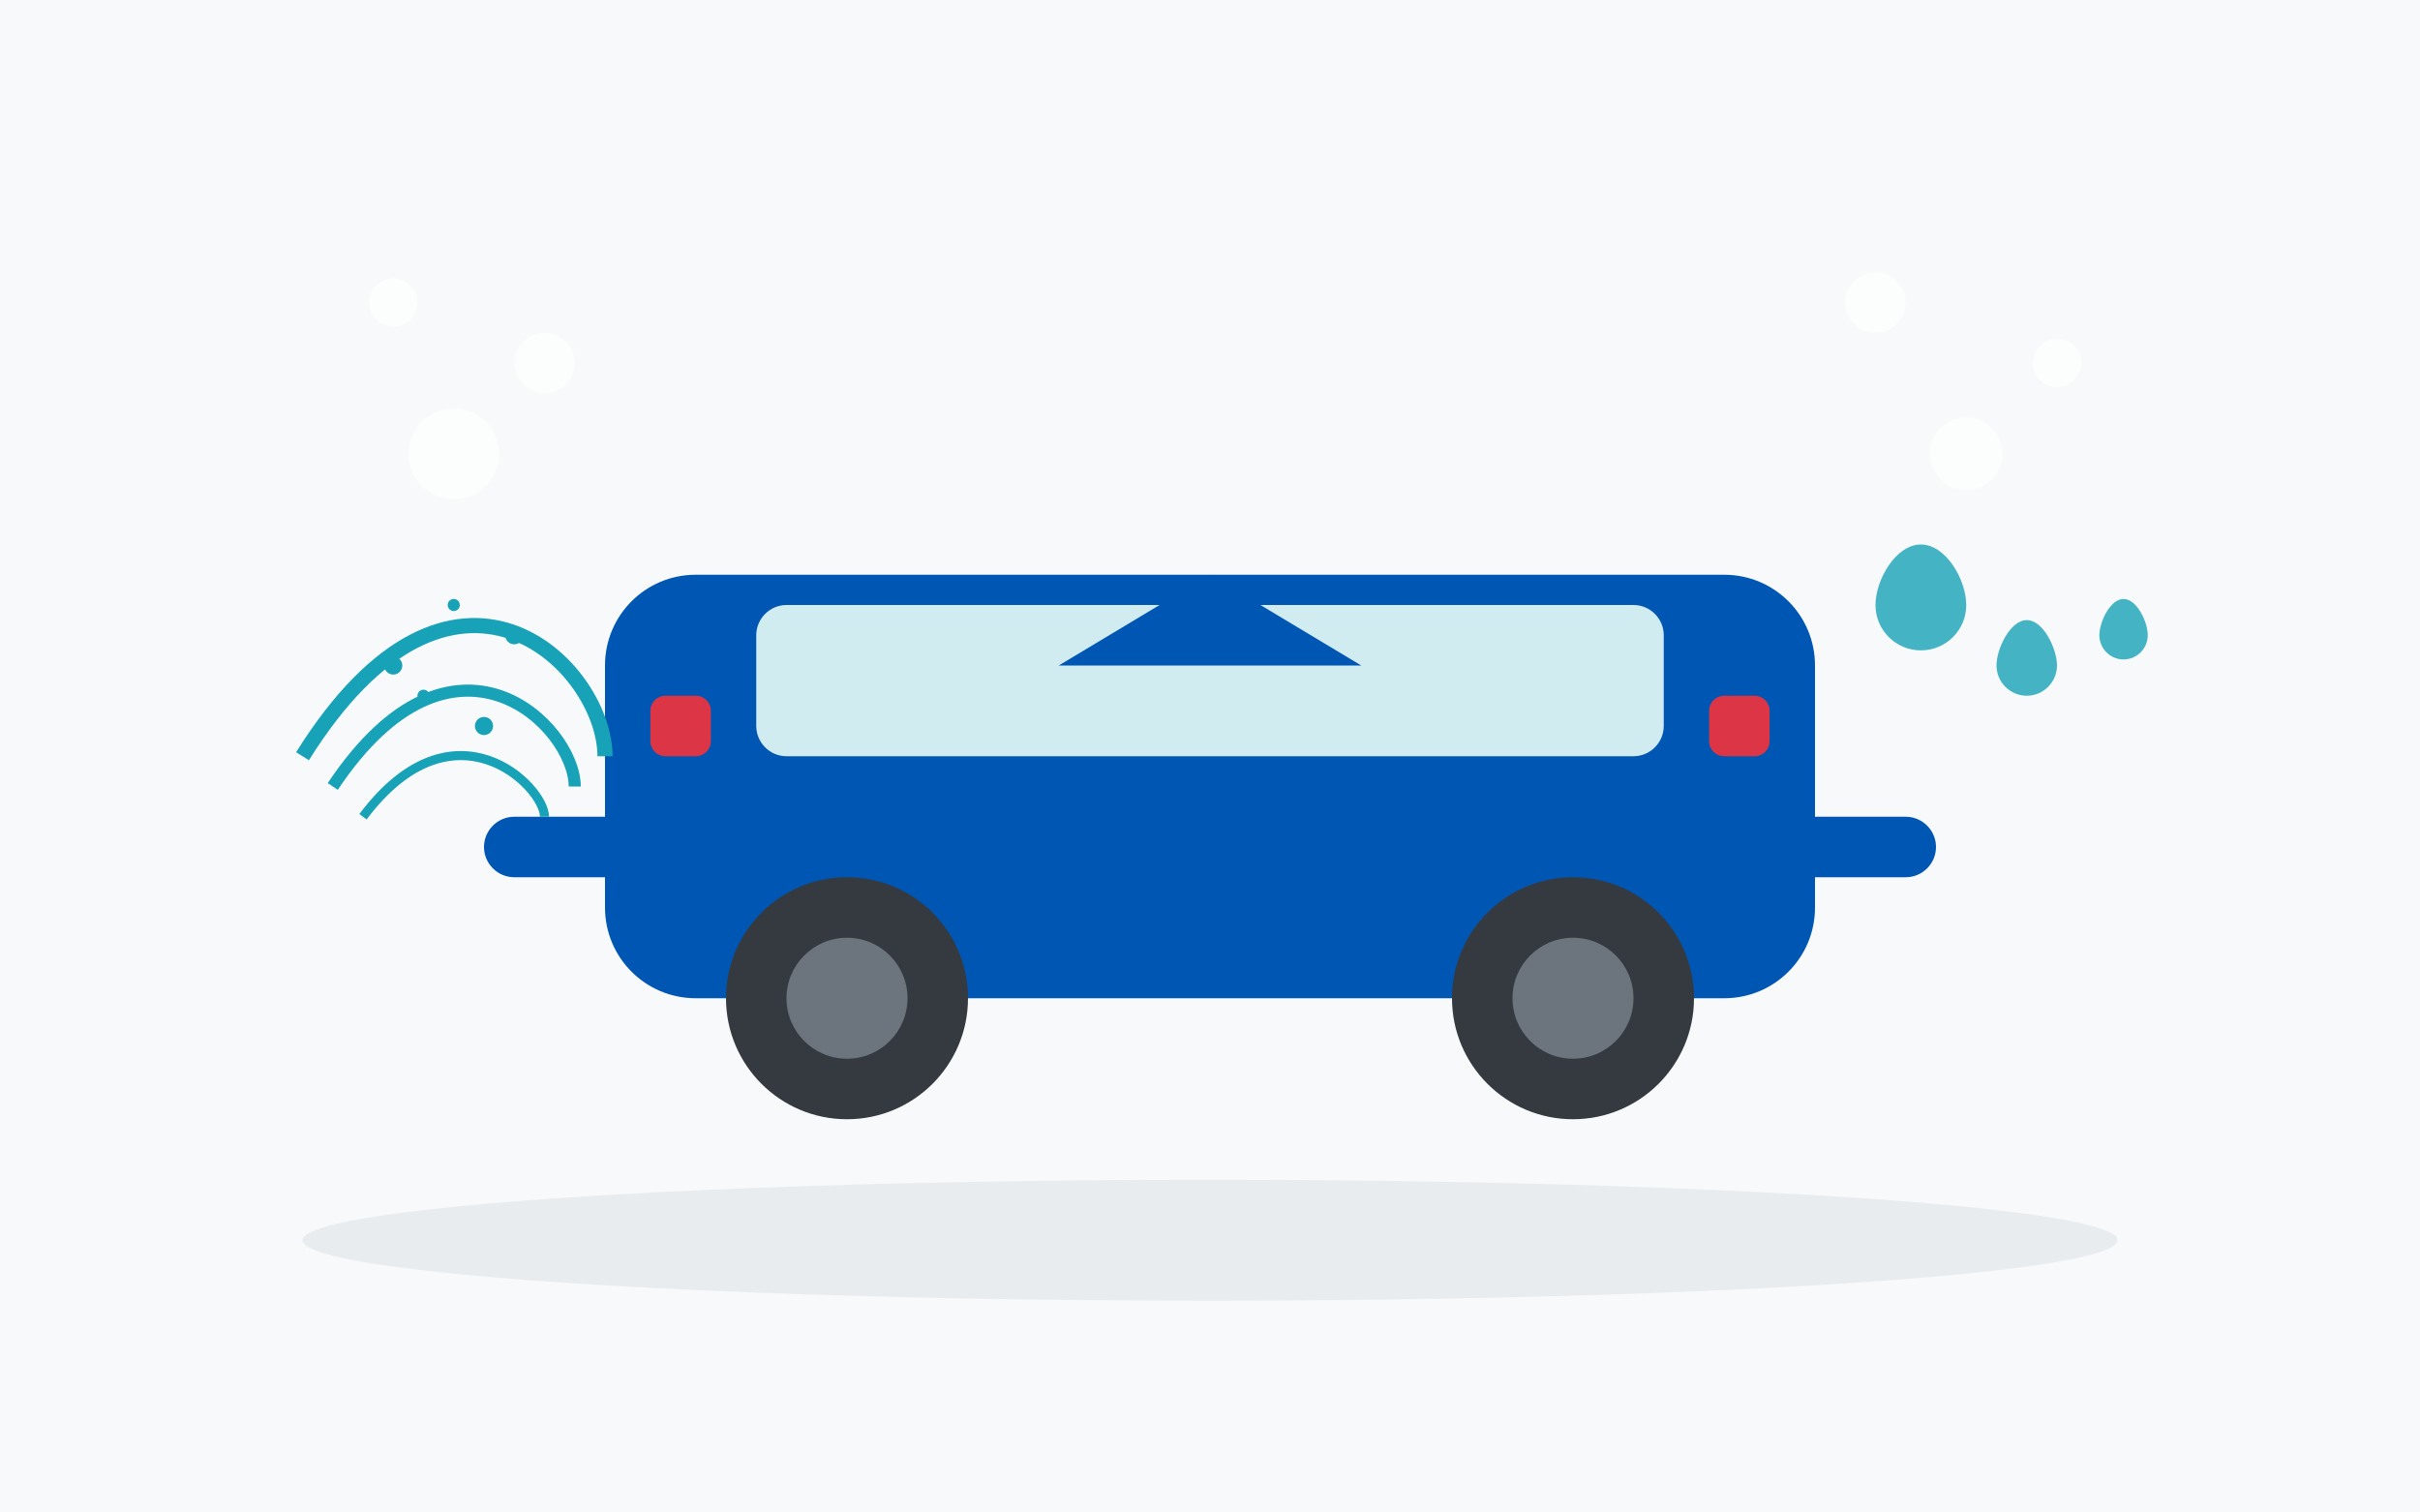 <svg xmlns="http://www.w3.org/2000/svg" viewBox="0 0 800 500">
  <!-- Background -->
  <rect width="800" height="500" fill="#f8f9fa"/>
  
  <!-- Car outline -->
  <path d="M600 300c0 16.6-13.4 30-30 30H230c-16.6 0-30-13.4-30-30v-80c0-16.6 13.4-30 30-30h340c16.6 0 30 13.4 30 30v80z" fill="#0056b3"/>
  
  <!-- Windows -->
  <path d="M550 240c0 5.5-4.5 10-10 10H260c-5.5 0-10-4.5-10-10v-30c0-5.5 4.5-10 10-10h280c5.5 0 10 4.5 10 10v30z" fill="#d1ecf1"/>
  
  <!-- Wheels -->
  <circle cx="280" cy="330" r="40" fill="#343a40"/>
  <circle cx="280" cy="330" r="20" fill="#6c757d"/>
  <circle cx="520" cy="330" r="40" fill="#343a40"/>
  <circle cx="520" cy="330" r="20" fill="#6c757d"/>
  
  <!-- Car details -->
  <path d="M600 270h30c5.5 0 10 4.5 10 10s-4.5 10-10 10h-30" fill="#0056b3"/>
  <path d="M200 270h-30c-5.5 0-10 4.5-10 10s4.5 10 10 10h30" fill="#0056b3"/>
  <path d="M580 230h-10c-2.8 0-5 2.2-5 5v10c0 2.8 2.2 5 5 5h10c2.8 0 5-2.2 5-5v-10c0-2.8-2.2-5-5-5z" fill="#dc3545"/>
  <path d="M230 230h-10c-2.8 0-5 2.2-5 5v10c0 2.8 2.2 5 5 5h10c2.8 0 5-2.2 5-5v-10c0-2.8-2.2-5-5-5z" fill="#dc3545"/>
  
  <!-- Car hood line -->
  <path d="M400 190L450 220H350z" fill="#0056b3"/>
  
  <!-- Water droplets -->
  <g opacity="0.8">
    <path d="M650 200c0 8.3-6.7 15-15 15s-15-6.7-15-15 6.7-20 15-20 15 11.7 15 20z" fill="#17a2b8"/>
    <path d="M680 220c0 5.5-4.5 10-10 10s-10-4.5-10-10 4.5-15 10-15 10 9.5 10 15z" fill="#17a2b8"/>
    <path d="M710 210c0 4.4-3.6 8-8 8s-8-3.6-8-8 3.6-12 8-12 8 7.6 8 12z" fill="#17a2b8"/>
  </g>
  
  <!-- Bubbles -->
  <circle cx="150" cy="150" r="15" fill="#ffffff" opacity="0.6"/>
  <circle cx="180" cy="120" r="10" fill="#ffffff" opacity="0.6"/>
  <circle cx="130" cy="100" r="8" fill="#ffffff" opacity="0.6"/>
  <circle cx="650" cy="150" r="12" fill="#ffffff" opacity="0.6"/>
  <circle cx="680" cy="120" r="8" fill="#ffffff" opacity="0.6"/>
  <circle cx="620" cy="100" r="10" fill="#ffffff" opacity="0.6"/>
  
  <!-- Ground reflection -->
  <ellipse cx="400" cy="410" rx="300" ry="20" fill="#e9ecef"/>
  
  <!-- Spray of water -->
  <path d="M100 250c50-80 100-30 100 0" stroke="#17a2b8" stroke-width="5" fill="none"/>
  <path d="M110 260c40-60 80-20 80 0" stroke="#17a2b8" stroke-width="4" fill="none"/>
  <path d="M120 270c30-40 60-10 60 0" stroke="#17a2b8" stroke-width="3" fill="none"/>
  
  <!-- Small water droplets from spray -->
  <circle cx="130" cy="220" r="3" fill="#17a2b8"/>
  <circle cx="150" cy="200" r="2" fill="#17a2b8"/>
  <circle cx="170" cy="210" r="3" fill="#17a2b8"/>
  <circle cx="140" cy="230" r="2" fill="#17a2b8"/>
  <circle cx="160" cy="240" r="3" fill="#17a2b8"/>
</svg>
